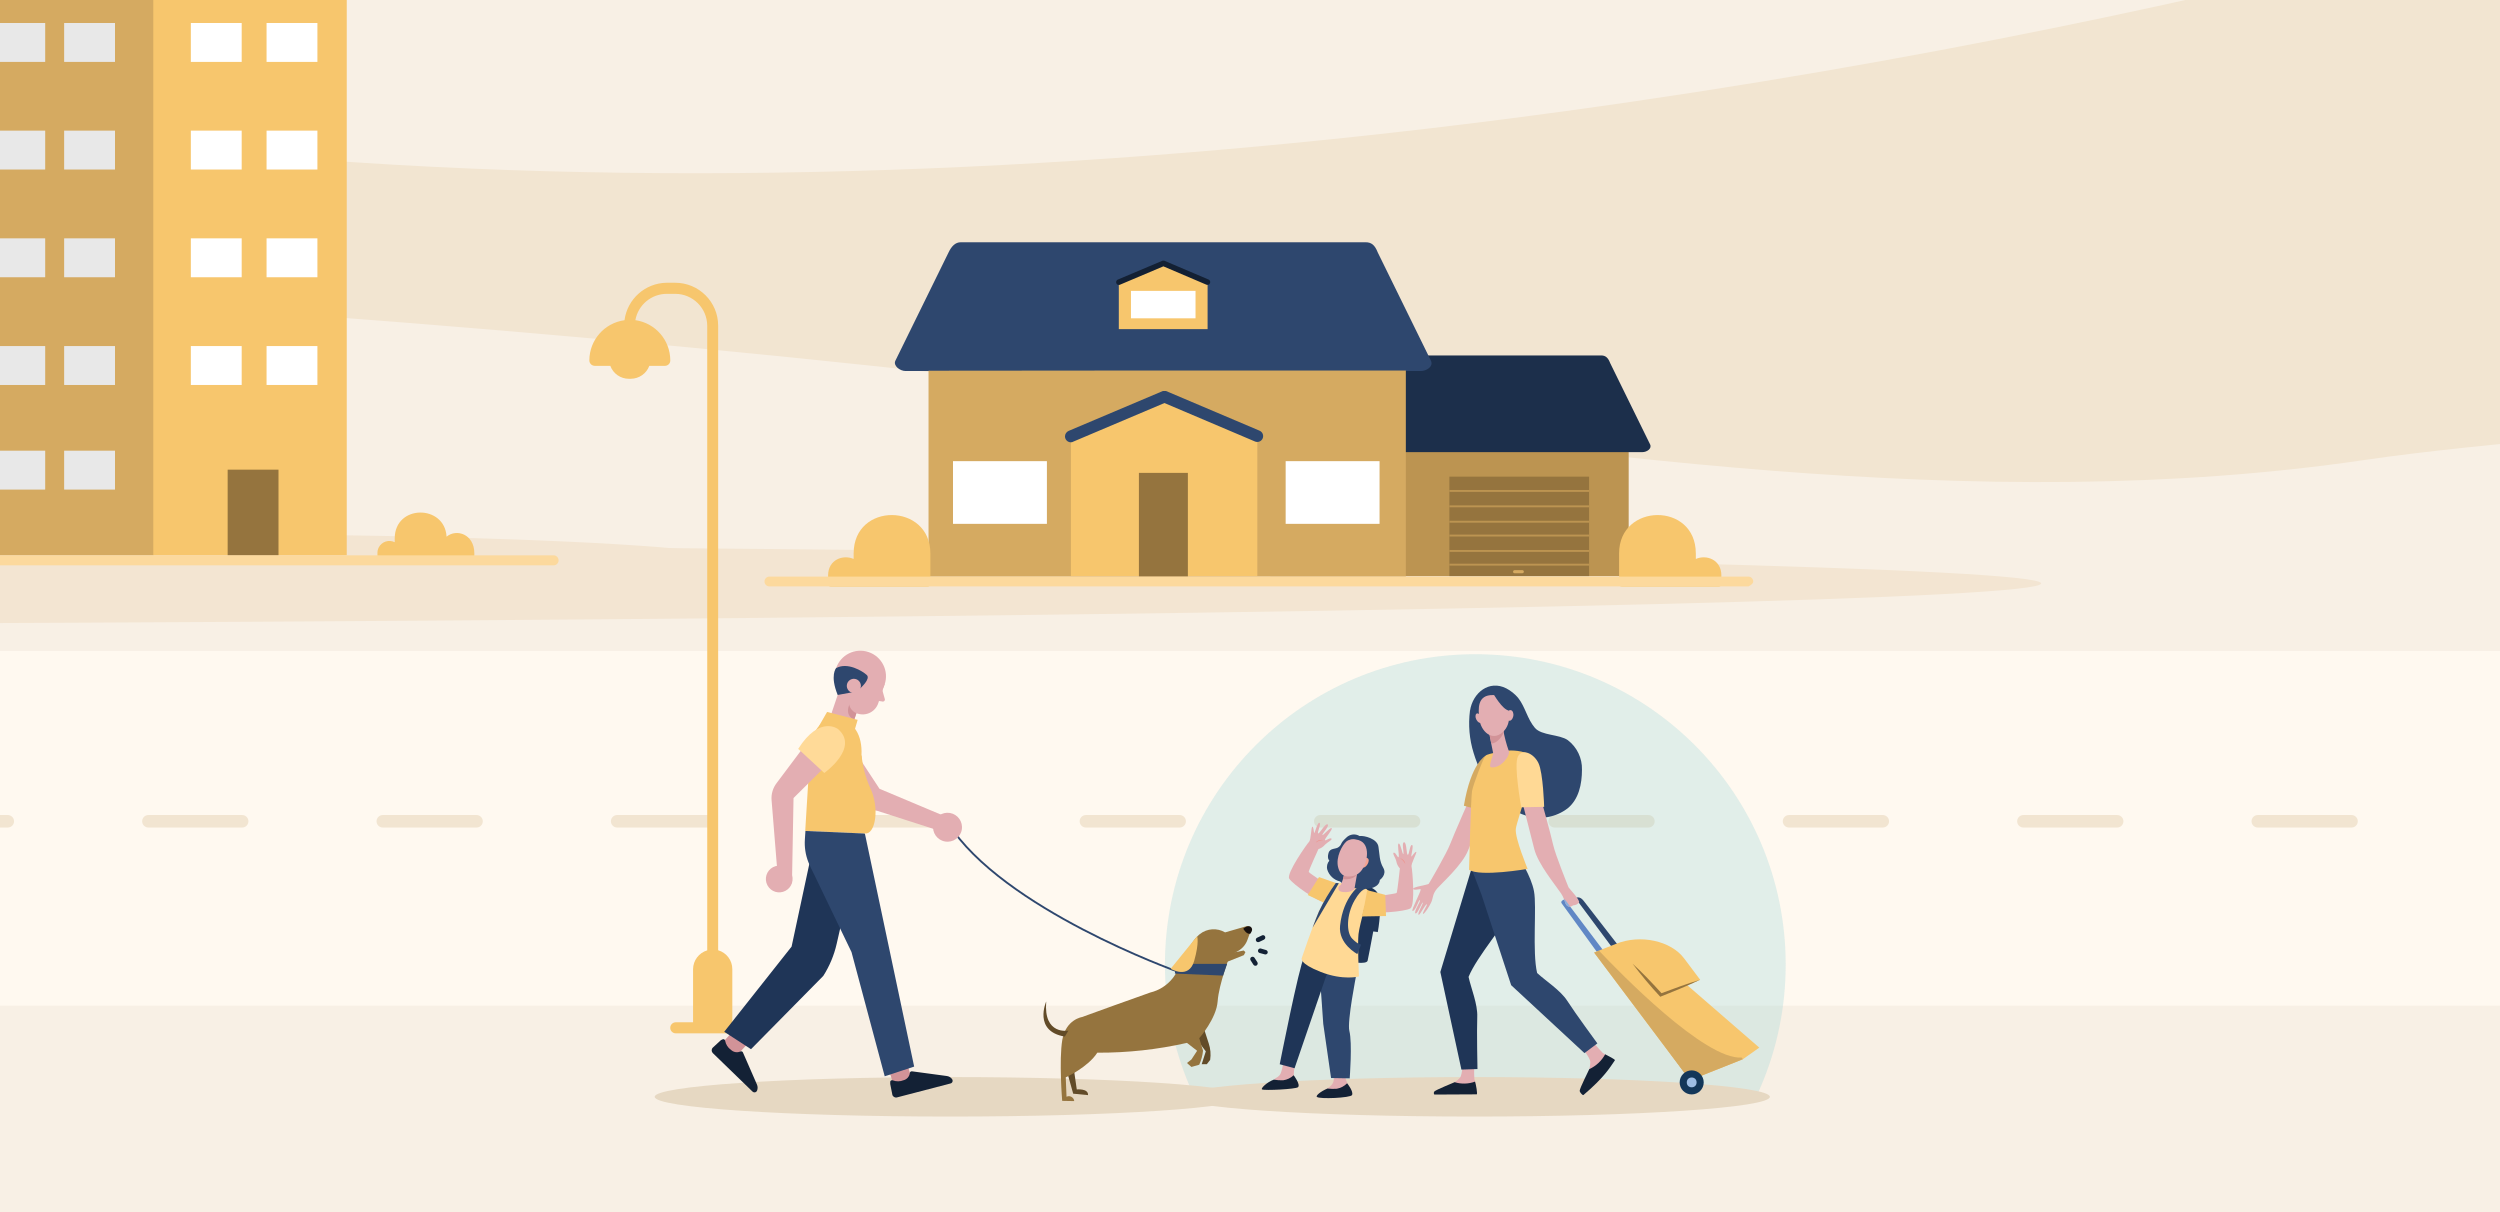 <?xml version="1.0" encoding="UTF-8"?>
<svg xmlns="http://www.w3.org/2000/svg" xmlns:xlink="http://www.w3.org/1999/xlink" id="Squatters_002" viewBox="0 0 800 388">
  <defs>
    <style>
      .cls-1 {
        fill: #fff;
      }

      .cls-2 {
        fill: #1f3557;
      }

      .cls-3 {
        fill: #fff9f0;
      }

      .cls-4 {
        fill: #f2e5d1;
      }

      .cls-5 {
        fill: #f4a392;
      }

      .cls-6 {
        fill: #e3aeb2;
      }

      .cls-7 {
        fill: #16100e;
      }

      .cls-8 {
        opacity: .61;
      }

      .cls-8, .cls-9, .cls-10, .cls-11, .cls-12, .cls-13 {
        fill: none;
      }

      .cls-14 {
        fill: #89afdd;
      }

      .cls-15 {
        fill: #1c2f4b;
      }

      .cls-16 {
        fill: #132033;
      }

      .cls-17 {
        fill: #f3e5d2;
      }

      .cls-18 {
        fill: #fcd99d;
      }

      .cls-19 {
        fill: #ffda98;
      }

      .cls-20 {
        fill: #6087c5;
      }

      .cls-21 {
        fill: #f18b80;
      }

      .cls-22 {
        fill: #f7c66d;
      }

      .cls-23 {
        fill: #132135;
      }

      .cls-24 {
        fill: #9ebee4;
      }

      .cls-25 {
        fill: #e8e8e8;
      }

      .cls-26 {
        fill: #bc9451;
      }

      .cls-10 {
        stroke: #bc9451;
        stroke-miterlimit: 2.44;
      }

      .cls-10, .cls-13 {
        stroke-width: .61px;
      }

      .cls-11 {
        clip-path: url(#clippath);
      }

      .cls-27 {
        fill: #ffd995;
      }

      .cls-28 {
        fill: #e6d8c2;
      }

      .cls-12 {
        stroke: #f2e5d1;
        stroke-dasharray: 0 0 30 45;
        stroke-linecap: round;
        stroke-width: 4px;
      }

      .cls-29 {
        fill: #95743e;
      }

      .cls-30 {
        fill: #9fd4d8;
        isolation: isolate;
        opacity: .5;
      }

      .cls-31 {
        fill: #d29398;
      }

      .cls-32 {
        fill: #2e476e;
      }

      .cls-33 {
        fill: #133759;
      }

      .cls-34 {
        fill: #d5aa61;
      }

      .cls-35 {
        fill: #f8f0e5;
      }

      .cls-13 {
        stroke: #2e476e;
        stroke-miterlimit: 6.1;
      }

      .cls-36 {
        fill: #624b28;
      }
    </style>
    <clipPath id="clippath">
      <rect class="cls-9" x="361.73" y="195.74" width="226.08" height="153.7"></rect>
    </clipPath>
  </defs>
  <rect id="Rectangle_1" data-name="Rectangle 1" class="cls-35" x="-1316.85" y="-489.53" width="2157.58" height="1213.64"></rect>
  <rect id="Rectangle_1185" data-name="Rectangle 1185" class="cls-3" x="-1316.85" y="-489.53" width="2157.58" height="547.26"></rect>
  <path id="Path_4132" data-name="Path 4132" class="cls-35" d="m840.73-310.73V82.75L156.14,184.56-536.54,15.99v-147.79S-232.24-304.1,112.07-348.83c344.32-44.73,728.65,38.1,728.65,38.1Z"></path>
  <path id="Path_4131" data-name="Path 4131" class="cls-4" d="m-1368.99,261.23l-25.15-483.21S-786.32-292.99-308.93-53.5c477.39,239.49,1175.92,9.41,1175.92,9.41l14.02,269.37-2245.79,116.9-4.21-80.96Z"></path>
  <g id="Group_274" data-name="Group 274">
    <path id="Path_4130" data-name="Path 4130" class="cls-35" d="m454.63,453.07c-144.26-17.34-287.01-70.18-429.59-52.06-106.53,13.54-197.45,53.8-290.81,92.95-185.03,77.58-294.83,142.57-509.72,148.88-184.61,5.42-322.34-108.02-429.12-116.36-67.52-5.27-164.52,26.5-164.52,26.5l-2.16-465.75s49.62-5.91,74-7.49c226.98-14.69,456.14-10.24,684.72-5.78,329.81,6.43,660.96,12.96,987.65,54.26,126.91,16.04,256.91,37.33,381.77,18.95,37.64-5.54,104.45-10.34,104.45-10.34l.39,258.16s-216.34,89.35-407.06,58.08Z"></path>
  </g>
  <rect id="Rectangle_1191" data-name="Rectangle 1191" class="cls-3" x="-1291.01" y="208.31" width="2157.58" height="113.5"></rect>
  <path id="Path_5020" data-name="Path 5020" class="cls-12" d="m-1227.51,262.81H762.63"></path>
  <g id="Layer_2" data-name="Layer 2">
    <g id="Layer_1-2" data-name="Layer 1-2">
      <g id="Group_567" data-name="Group 567">
        <g id="Mask_Group_1" data-name="Mask Group 1">
          <ellipse id="Ellipse_18" data-name="Ellipse 18" class="cls-17" cx="-271.72" cy="186.69" rx="924.89" ry="13.28"></ellipse>
          <g id="Group_1043" data-name="Group 1043">
            <g id="Group_306" data-name="Group 306">
              <g id="Group_547" data-name="Group 547">
                <g id="Group_535" data-name="Group 535">
                  <path id="Path_4368" data-name="Path 4368" class="cls-26" d="m406.41,184.37h114.77v-49.57h-57.38l-57.38.07v49.5h0Z"></path>
                  <path id="Path_4893" data-name="Path 4893" class="cls-15" d="m415.16,113.74h97.18c1.36,0,2.21.61,2.92,2.46l12.78,26.02c.64,1.39-1.11,2.46-2.46,2.46h-123.65c-1.36,0-3.03-1.28-2.46-2.46l12.78-26.02c.68-1.5,1.57-2.46,2.93-2.46Z"></path>
                  <g id="Group_344" data-name="Group 344">
                    <rect id="Rectangle_1183" data-name="Rectangle 1183" class="cls-29" x="463.8" y="152.53" width="44.71" height="31.83"></rect>
                    <path id="Path_4370" data-name="Path 4370" class="cls-10" d="m463.8,157.1h44.75"></path>
                    <path id="Path_4371" data-name="Path 4371" class="cls-10" d="m463.8,162.03h44.75"></path>
                    <path id="Path_4372" data-name="Path 4372" class="cls-10" d="m463.8,166.95h44.75"></path>
                    <path id="Path_4373" data-name="Path 4373" class="cls-10" d="m463.8,171.38h44.75"></path>
                    <path id="Path_4374" data-name="Path 4374" class="cls-10" d="m463.8,176.3h44.75"></path>
                    <path id="Path_4375" data-name="Path 4375" class="cls-10" d="m463.8,180.69h44.75"></path>
                    <path id="Rectangle_1184" data-name="Rectangle 1184" class="cls-34" d="m484.67,182.44h2.46c.27,0,.49.21.5.48v.02h0c0,.27-.21.49-.48.5,0,0-.02,0-.02,0h-2.46c-.27,0-.49-.21-.5-.48v-.02h0c.02-.27.23-.48.5-.5Z"></path>
                  </g>
                </g>
                <g id="Group_346" data-name="Group 346">
                  <path id="Path_4930" data-name="Path 4930" class="cls-32" d="m307.45,77.52h129.51c1.82,0,2.96.79,3.93,3.28l17.02,34.65c.86,1.86-1.46,3.28-3.28,3.28h-164.84c-1.82,0-4.03-1.71-3.28-3.28l17.02-34.65c.93-1.96,2.14-3.28,3.93-3.28Z"></path>
                  <path id="Path_4214" data-name="Path 4214" class="cls-34" d="m297.17,184.51h152.7v-65.95h-76.37l-76.37.07v65.88h.04Z"></path>
                  <path id="Path_4216" data-name="Path 4216" class="cls-22" d="m342.68,184.37h59.67v-43.97l-29.58-12.56h-.25l-29.83,12.63v43.89Z"></path>
                  <path id="Path_4217" data-name="Path 4217" class="cls-32" d="m342.68,141.54c-1.04,0-1.88-.85-1.89-1.89.01-.75.46-1.43,1.14-1.75l30.19-12.78h1l29.94,12.7c.95.4,1.4,1.5,1,2.46,0,0,0,0,0,0h0c-.4.95-1.5,1.4-2.46,1,0,0,0,0,0,0l-28.98-12.31-29.23,12.38c-.21.14-.46.2-.71.18Z"></path>
                  <rect id="Rectangle_1169" data-name="Rectangle 1169" class="cls-29" x="364.45" y="151.32" width="15.67" height="33.19"></rect>
                  <path id="Path_4218" data-name="Path 4218" class="cls-22" d="m358.02,105.32h28.41v-14.67l-14.1-6h-.11l-14.2,6.03v14.63h0Z"></path>
                  <path id="Path_4219" data-name="Path 4219" class="cls-16" d="m358.02,91.19c-.48,0-.86-.39-.86-.86,0-.02,0-.04,0-.06.01-.33.2-.63.5-.79l14.38-6.07h.5l14.27,6.07c.44.24.59.79.35,1.22-.21.38-.66.56-1.07.42h0l-13.81-5.89-13.92,5.89c-.11.06-.23.09-.36.07Z"></path>
                  <rect id="Rectangle_1170" data-name="Rectangle 1170" class="cls-1" x="361.91" y="93.08" width="20.66" height="8.78"></rect>
                  <rect id="Rectangle_1171" data-name="Rectangle 1171" class="cls-1" x="304.96" y="147.57" width="30.05" height="20.06"></rect>
                  <rect id="Rectangle_1172" data-name="Rectangle 1172" class="cls-1" x="411.41" y="147.57" width="30.05" height="20.06"></rect>
                  <path id="np_bush_459367_000000" data-name="np bush 459367 000000" class="cls-22" d="m542.67,177.05v1.82c3.35-1.5,8.17.18,8.17,5.28v2.71q0,.82-.82.82h-31.05q-.86,0-.86-.82v-9.78c0-16.2,24.52-16.49,24.55-.04h0Z"></path>
                  <path id="np_bush_459367_000000-2" data-name="np bush 459367 000000-2" class="cls-22" d="m273.16,177.05v1.82c-3.35-1.5-8.17.18-8.17,5.28v2.71q0,.82.82.82h31.05q.86,0,.86-.82v-9.78c0-16.2-24.52-16.49-24.55-.04h0Z"></path>
                  <path id="Path_4220" data-name="Path 4220" class="cls-18" d="m559.51,187.65H246.32c-.87.06-1.62-.6-1.68-1.46-.06-.87.6-1.62,1.46-1.68h313.37c.87,0,1.57.71,1.57,1.57h0c.03.85-1.54,1.57-1.54,1.57Z"></path>
                </g>
              </g>
              <g id="Group_551" data-name="Group 551">
                <ellipse id="Ellipse_12" data-name="Ellipse 12" class="cls-17" cx="51.87" cy="179.26" rx="182.97" ry="8.42"></ellipse>
                <g id="Group_294" data-name="Group 294">
                  <path id="Path_4210" data-name="Path 4210" class="cls-22" d="m142.9,171.73c-.57-10.38-16.59-10.38-16.59.57v1.21c-1.89-.95-4.18-.18-5.13,1.7-.29.58-.43,1.22-.4,1.87v1.82q0,.57.57.57h29.87q.57,0,.57-.57v-1.82c0-6.14-5.67-7.99-8.89-5.35h0Z"></path>
                  <path id="Path_4204" data-name="Path 4204" class="cls-22" d="m48.94,177.73h62.02V-13.37h-31.02l-31.02.21v190.89Z"></path>
                  <path id="Path_4205" data-name="Path 4205" class="cls-34" d="m49.05-13.37v191.1H-12.98V-13.2l62.02-.18Z"></path>
                  <rect id="Rectangle_1149" data-name="Rectangle 1149" class="cls-29" x="72.85" y="150.29" width="16.27" height="27.44"></rect>
                  <rect id="Rectangle_1150" data-name="Rectangle 1150" class="cls-1" x="61.07" y="76.27" width="16.27" height="12.45"></rect>
                  <rect id="Rectangle_1151" data-name="Rectangle 1151" class="cls-1" x="85.3" y="76.27" width="16.27" height="12.45"></rect>
                  <rect id="Rectangle_1152" data-name="Rectangle 1152" class="cls-1" x="61.07" y="110.74" width="16.27" height="12.45"></rect>
                  <rect id="Rectangle_1153" data-name="Rectangle 1153" class="cls-1" x="85.3" y="110.74" width="16.27" height="12.45"></rect>
                  <rect id="Rectangle_1154" data-name="Rectangle 1154" class="cls-25" x="-1.81" y="144.22" width="16.27" height="12.45"></rect>
                  <rect id="Rectangle_1155" data-name="Rectangle 1155" class="cls-25" x="20.53" y="144.22" width="16.27" height="12.45"></rect>
                  <rect id="Rectangle_1156" data-name="Rectangle 1156" class="cls-25" x="-1.81" y="110.74" width="16.27" height="12.45"></rect>
                  <rect id="Rectangle_1157" data-name="Rectangle 1157" class="cls-25" x="20.53" y="110.74" width="16.27" height="12.45"></rect>
                  <rect id="Rectangle_1158" data-name="Rectangle 1158" class="cls-25" x="-1.81" y="76.27" width="16.27" height="12.45"></rect>
                  <rect id="Rectangle_1159" data-name="Rectangle 1159" class="cls-25" x="20.53" y="76.27" width="16.27" height="12.45"></rect>
                  <rect id="Rectangle_1160" data-name="Rectangle 1160" class="cls-1" x="61.07" y="41.8" width="16.27" height="12.45"></rect>
                  <rect id="Rectangle_1161" data-name="Rectangle 1161" class="cls-1" x="85.3" y="41.8" width="16.27" height="12.45"></rect>
                  <rect id="Rectangle_1162" data-name="Rectangle 1162" class="cls-25" x="-1.81" y="41.8" width="16.27" height="12.45"></rect>
                  <rect id="Rectangle_1163" data-name="Rectangle 1163" class="cls-25" x="20.53" y="41.8" width="16.27" height="12.45"></rect>
                  <rect id="Rectangle_1164" data-name="Rectangle 1164" class="cls-1" x="61.07" y="7.36" width="16.27" height="12.45"></rect>
                  <rect id="Rectangle_1165" data-name="Rectangle 1165" class="cls-1" x="85.3" y="7.36" width="16.27" height="12.45"></rect>
                  <rect id="Rectangle_1166" data-name="Rectangle 1166" class="cls-25" x="-1.81" y="7.36" width="16.27" height="12.45"></rect>
                  <rect id="Rectangle_1167" data-name="Rectangle 1167" class="cls-25" x="20.53" y="7.36" width="16.27" height="12.45"></rect>
                  <path id="Path_4206" data-name="Path 4206" class="cls-18" d="m177.2,180.9H-81.24c-.88-.04-1.57-.78-1.53-1.66,0,0,0,0,0-.01.04-.83.71-1.49,1.53-1.53H177.2c.89.03,1.58.78,1.55,1.67-.03.84-.71,1.52-1.55,1.55h0Z"></path>
                </g>
              </g>
            </g>
          </g>
          <path id="Path_4520" data-name="Path 4520" class="cls-22" d="m199.83,102.47c-6.43.88-11.22,6.36-11.24,12.85,0,.97.78,1.75,1.75,1.75h4.96c.91,2.49,3.28,4.14,5.92,4.14h.64c2.64-.02,5-1.66,5.92-4.14h4.96c.94.02,1.73-.72,1.75-1.66,0-.03,0-.06,0-.08,0-6.47-4.76-11.96-11.17-12.88.87-4.86,5.09-8.41,10.03-8.42h2.75c5.61.02,10.17,4.56,10.21,10.17v199.91c-2.67.8-4.51,3.24-4.53,6.03v16.99h-5.53c-.98,0-1.77.79-1.77,1.77s.79,1.77,1.77,1.77h23.62c.98,0,1.77-.79,1.77-1.77s-.79-1.77-1.77-1.77h-5.53v-17.02c0-2.79-1.85-5.25-4.53-6.03V104.18c-.02-7.57-6.17-13.7-13.74-13.7h-2.78c-6.84.11-12.56,5.21-13.45,11.99h0Z"></path>
          <g id="Group_552" data-name="Group 552">
            <g id="Group_555" data-name="Group 555">
              <g id="Group_554" data-name="Group 554">
                <g class="cls-11">
                  <g id="Group_553" data-name="Group 553">
                    <g id="Group_552-2" data-name="Group 552-2">
                      <g id="Mask_Group_6" data-name="Mask Group 6" class="cls-8">
                        <circle id="Ellipse_39" data-name="Ellipse 39" class="cls-30" cx="472.1" cy="308.67" r="99.32"></circle>
                      </g>
                    </g>
                  </g>
                </g>
              </g>
            </g>
            <ellipse id="Ellipse_23" data-name="Ellipse 23" class="cls-28" cx="471.83" cy="350.98" rx="94.53" ry="6.32"></ellipse>
            <g id="Group_383" data-name="Group 383">
              <g id="Group_378" data-name="Group 378">
                <path id="Path_4471" data-name="Path 4471" class="cls-6" d="m421.87,271.72c.84-.26,1.58-.75,2.14-1.43.75-.79,2.57-1.61,2-1.96s-1.96.96-2.03.46,2.64-3.46,2.14-3.78c-.53-.32-2.89,2.6-2.96,2.18-.07-.46,2.39-2.92,1.68-3.39-.75-.46-2.64,3.14-3.03,2.89s1.03-3,.43-3.39-1.54,3.46-1.71,3.28c-.11-.11-.18-2.11-.57-2.04-.43.04-.39,4.14-1.07,4.85-.71.71-7.28,10.1-6.35,11.74,1.03,1.78,9.17,7.46,11.21,7.42s3.6-1.64,3.46-2.89-8.35-6.24-8.42-6.64,3.11-7.32,3.11-7.32Z"></path>
                <path id="Path_4472" data-name="Path 4472" class="cls-21" d="m423.44,268.86c-.28-.08-.57-.1-.86-.07-.63.06-1.2.38-1.57.89.68-.57,1.55-.86,2.43-.82Z"></path>
              </g>
              <g id="Group_381" data-name="Group 381">
                <path id="Path_4473" data-name="Path 4473" class="cls-6" d="m471.94,338.63c-.23,2.22-.28,4.45-.14,6.67.07.28.15.55.25.82.32.93-.53,3.75-.53,3.75l-11.49.04c-.64,0-.21-.39.28-.75,1.29-.89,2.68-1.63,4.14-2.21.36-.18.7-.39,1.03-.61.62-.41,1.18-.89,1.68-1.43.82-.89.96-5.35.96-5.35l3.82-.93Z"></path>
                <path id="Path_4474" data-name="Path 4474" class="cls-23" d="m465.48,346.3c2.14.65,4.43.59,6.53-.18.32.93.86,4.07.54,4.07-2.89,0-5.32.04-13.48.07-.29,0-.32-.71-.11-.96.5-.57,6.28-2.86,6.53-3Z"></path>
                <path id="Path_4475" data-name="Path 4475" class="cls-2" d="m486.32,278.85s-.18,7.17-2.21,11.78c-2,4.49-11.6,15.56-14.17,21.98.79,3.64,2.96,8.74,2.78,12.81-.18,4.57.07,16.67.07,16.67l-5.14.18-6.74-31.23,10.17-33.69,4.64-8.17,10.6,9.67Z"></path>
                <path id="Path_4476" data-name="Path 4476" class="cls-6" d="m508.33,331.49c1.38,1.94,2.91,3.76,4.57,5.46.75.57,2.78,1.39,3,2.36s-9.17,9.56-9.17,9.56c-.5.43-.43-.18-.29-.82.42-1.63,1.01-3.2,1.75-4.71.07-.18.32-.93.39-1.21.21-.74.32-1.51.32-2.28.04-1.32-3-4.96-3-4.96l2.43-3.39Z"></path>
                <path id="Path_4477" data-name="Path 4477" class="cls-23" d="m508.55,342.13c2.17-.99,3.96-2.65,5.1-4.75.89.5,3.32,1.61,3.11,1.93-1.68,2.43-3.39,5.42-10.06,11.1-.25.21-1.21-.96-1.21-1.28-.04-.86,3-6.71,3.07-6.99Z"></path>
                <path id="Path_4478" data-name="Path 4478" class="cls-32" d="m470.4,227.43c.89-5.78,6.14-9.96,11.63-7.14,1.43.75,2.7,1.77,3.75,3,2.36,3,2.92,6.74,5.39,9.63,2.14,2.5,7.85,2.03,10.53,3.93,2.94,2.24,4.63,5.76,4.53,9.46,0,4.61-1.03,9.49-4.61,12.38-3.73,2.83-8.58,3.72-13.06,2.39-4.43-1.37-8.29-4.17-10.96-7.96-2.68-3.68-4.71-7.78-6.03-12.14-1.37-4.38-1.77-9.01-1.18-13.56Z"></path>
                <g id="Group_379" data-name="Group 379">
                  <path id="Path_4479" data-name="Path 4479" class="cls-6" d="m470.69,254.66s-5.57,12.6-6.64,15.45-6.6,12.35-6.85,12.7-5.28,1-5,1.64,2.43-.18,2.43.18c0,.82-3.14,6.71-2.64,6.85.96.25,1.96-3.64,2.36-3.43.43.21-2,3.6-1.43,4.21.57.57,2-3.43,2.36-3.46.39,0-2.07,3.96-1.25,3.93.46-.04,2.21-3.71,2.6-3.32.14.18-1.75,3.1-1.21,3.03.53-.11,2-2.43,2.6-3.75s.32-2.57,1.89-4.39c1.57-1.78,7.92-7.46,9.81-12.02s6.07-14.56,6.07-14.56l-5.11-3.08Z"></path>
                  <path id="Path_4480" data-name="Path 4480" class="cls-34" d="m475.36,241.85s-4.64,2.21-6.92,15.99l7.85,2.18,3.25-8.85-4.17-9.31Z"></path>
                </g>
                <path id="Path_4481" data-name="Path 4481" class="cls-32" d="m485.96,274.25s4,6,4.92,10.96c.93,4.82-.61,19.38,1,26.16,2.75,2.53,7.46,5.5,9.64,8.89,2.46,3.85,9.64,13.63,9.64,13.63l-4.14,3.1-23.45-21.73-9.49-28.98-3.25-8.46,15.13-3.57Z"></path>
                <path id="Path_4482" data-name="Path 4482" class="cls-22" d="m482.71,240.17s5.28-.32,7.35,1.93c2.07,2.28-4.64,20.23-5,23.13s3.78,12.81,3.78,12.81c0,0-15.2,2.64-18.74.29,0,0,.57-23.16.96-25.23s3.53-10.45,4.32-11.28c.75-.82,7.32-1.64,7.32-1.64Z"></path>
                <path id="Path_4483" data-name="Path 4483" class="cls-6" d="m480.96,233.14c.03.14.05.28.07.43.41,2.26.99,4.48,1.75,6.64.75,1.39-2.53,5.85-5.67,5.32-.93-.18.79-4.1.71-4.49-.14-.79-.36-1.89-.61-3l-.36-1.86c-.32-1.71-.61-3.1-.61-3.1l4.71.07Z"></path>
                <path id="Path_4484" data-name="Path 4484" class="cls-31" d="m481.03,233.57c-.04-.25-.07-.43-.07-.43l-4.71-.11s.29,1.39.61,3.1c.11.61.25,1.21.36,1.86.85-.14,1.64-.54,2.25-1.14.77-.69,1.36-1.56,1.71-2.53l-.14-.74Z"></path>
                <path id="Path_4485" data-name="Path 4485" class="cls-6" d="m477.79,222.43c1.38-.1,2.72.47,3.6,1.53,1.39,1.78,2.89,7.35-.57,10.38s-6.89-.39-7.39-4.03-.68-7.99,4.35-7.89Z"></path>
                <path id="Path_4486" data-name="Path 4486" class="cls-6" d="m472.43,230.28c.43.79,1.11,1.25,1.54,1s.46-1.11.07-1.93c-.43-.79-1.11-1.25-1.53-1s-.5,1.14-.07,1.93Z"></path>
                <path id="Path_4487" data-name="Path 4487" class="cls-32" d="m477.79,221.86s2.96,5.28,5.1,5.53,2.39,3.07,2.39,3.07c0,0-.75-6.5-2.85-7.74-1.42-.76-3.04-1.06-4.64-.86Z"></path>
                <path id="Path_4488" data-name="Path 4488" class="cls-6" d="m482.07,228.71c-.18.93.18,1.82.79,1.93s1.21-.53,1.39-1.46-.18-1.82-.79-1.93c-.57-.14-1.21.53-1.39,1.46Z"></path>
                <g id="Group_380" data-name="Group 380">
                  <path id="Path_4489" data-name="Path 4489" class="cls-32" d="m547.95,341.41l-2.82,1.11-41.04-55.18h0c1.54-.61,2.32.43,3.18,1.57l40.68,52.5Z"></path>
                  <path id="Path_4490" data-name="Path 4490" class="cls-20" d="m543.59,344.59l-2.82,1.11-41.04-56.64c-.57-.79.96-1.28.96-1.28l42.89,56.81Z"></path>
                  <path id="Path_4491" data-name="Path 4491" class="cls-22" d="m539.88,315.22l4.18-1.68-5.14-6.85c-4.25-5.67-14.03-7.78-21.77-4.67l-7.03,2.78,30.69,40.86,16.91-6.71,5.25-3.71-23.09-20.02Z"></path>
                  <path id="Path_4492" data-name="Path 4492" class="cls-34" d="m510.12,304.83l30.69,40.86,16.91-6.74-.39-.53h0c-11.78.79-38.97-27.12-45.68-34.22l-1.53.64Z"></path>
                  <path id="Path_4493" data-name="Path 4493" class="cls-29" d="m531.67,317.82c-2.53-2.82-6.42-6.92-9.24-9.42,2.77,3.67,5.72,7.2,8.85,10.56,3.35-1.36,7.74-3.03,12.78-5.46-4.25,1.32-8.31,2.78-12.38,4.32Z"></path>
                  <circle id="Ellipse_21" data-name="Ellipse 21" class="cls-33" cx="541.34" cy="346.37" r="3.85"></circle>
                  <circle id="Ellipse_22" data-name="Ellipse 22" class="cls-24" cx="541.34" cy="346.37" r="1.57"></circle>
                </g>
                <path id="Path_4494" data-name="Path 4494" class="cls-6" d="m492.7,254.12s3.68,13.27,4.32,16.27,4.75,13.17,4.92,13.56,3.82,4.1,3.32,4.85c-.35.47-.88.78-1.46.86-.39-.04-.61.25-1.11.43s-1.46.04-1.86-1.32c-.37-1.35-1.01-2.61-1.89-3.71-1.32-2-6.74-8.57-7.96-13.31s-3.89-15.31-3.89-15.31l5.6-2.32Z"></path>
                <path id="Path_4495" data-name="Path 4495" class="cls-14" d="m502.45,290.09c-.53.07-1.28-.18-1.64-1.39-.11-.32-.18-.61-.29-.86.06-.02.12-.04.18-.07l1.75,2.32Z"></path>
                <path id="Path_4496" data-name="Path 4496" class="cls-27" d="m494.13,258.19s-.32-10.92-1.82-13.99c-1.46-3.07-5.17-4.82-6.57-2.14-1.43,2.78,1.07,16.27,1.07,16.27l7.32-.14Z"></path>
              </g>
              <g id="Group_382" data-name="Group 382">
                <path id="Path_4497" data-name="Path 4497" class="cls-22" d="m422.08,280.67l5.71,2-3.64,6.42-5.67-2.68,3.6-5.74Z"></path>
                <path id="Path_4498" data-name="Path 4498" class="cls-2" d="m440.99,289.67s-3,16.34-3.35,17.74-6,.29-6,.29l2.71-16.88,6.64-1.14Z"></path>
                <path id="Path_4499" data-name="Path 4499" class="cls-2" d="m433.82,283.56s4.1-.96,6.57,1.61.5,13.1.5,13.1l-9.78-1.39,2.71-13.31Z"></path>
                <path id="Path_4500" data-name="Path 4500" class="cls-6" d="m430.39,343.91c.13.98.39,1.95.79,2.86.43.57,1.86,2.71,1.32,3.6s-10.78,1.03-11.1.61,2-1.78,3.32-2.64,2.36-1.96,2.03-3.5-.36-1.39-.32-1.53c0-.11,3.96.61,3.96.61Z"></path>
                <path id="Path_4501" data-name="Path 4501" class="cls-23" d="m421.4,351.01c-.43-.39,1.18-1.75,3.39-2.68.99.13,2,.15,3,.07,1.25-.23,2.4-.84,3.28-1.75.04.03,2.18,2.71,1.57,3.78-.54.89-10.42,1.36-11.24.57Z"></path>
                <path id="Path_4502" data-name="Path 4502" class="cls-6" d="m414.34,341.09c-.25,1.15-.35,2.32-.32,3.5.21.67.64,2.68-.28,3.21-.82.46-5.78-1.75-5.96-2.25-.14-.53,1.43-.71,2-2,.47-1.17.75-2.41.82-3.68.25-1.57.14-1.64.21-1.75s3.53,2.96,3.53,2.96Z"></path>
                <path id="Path_4503" data-name="Path 4503" class="cls-23" d="m403.84,348.62c-.5-.29,1.54-2.32,3.78-3.14.99.18,1.99.25,3,.21,1.26-.18,2.43-.74,3.35-1.61.03.03,2.28,3,1.39,3.82-.71.64-10.78,1.14-11.53.71Z"></path>
                <path id="Path_4504" data-name="Path 4504" class="cls-32" d="m422.15,309.29l1.29,18.34,2.5,17.34,5.96.11s.89-11.31-.11-15.2c-.75-2.96,2.21-17.91,2.21-17.91l-11.84-2.68Z"></path>
                <path id="Path_4505" data-name="Path 4505" class="cls-2" d="m424.18,312.86l-9.92,28.98-4.75-1.28s6.21-31.48,7.78-34.22c1.53-2.75,9.28.04,9.28.04l-2.39,6.49Z"></path>
                <path id="Path_4506" data-name="Path 4506" class="cls-27" d="m427.4,282.64s6.6-.18,7.53.18c1.14.67,2.19,1.48,3.14,2.39,0,0-3,10.6-3.35,13.7s.14,13.56.14,13.56c0,0-5.03,1.36-12.17-1.43s-6.14-4.43-6.14-4.43c0,0,3.53-10.45,5.5-14.95,1.48-3.18,3.27-6.21,5.35-9.03Z"></path>
                <path id="Path_4507" data-name="Path 4507" class="cls-32" d="m437.21,284.49s-1.32-.57-3.71,3.57c-2.71,4.71-2.68,10.35-.82,12.28s2.85,1.93,2.85,1.93l-1.18,3.03s-6.14-3.21-5.53-9.06c1-9.56,6.57-13.13,6.57-13.13.34.15.68.31,1,.5.28.28.53.57.82.89Z"></path>
                <path id="Path_4510" data-name="Path 4510" class="cls-32" d="m428.43,282.64l-8.42,14.24h0c.71-1.96,1.46-3.82,2.03-5.17,1.51-3.22,3.33-6.29,5.42-9.17.32,0,.65.04.96.11Z"></path>
              </g>
              <path id="Path_4511" data-name="Path 4511" class="cls-32" d="m435.07,267.54c-1.36-.85-3.12-.64-4.25.5-2.14,1.96-1.25,1.96-2.32,2.92-1.03.96-2.89.21-3.39,2.07-.5,1.82.29,2.36.29,2.36-.69.79-.94,1.87-.67,2.89.59,1.89,2.14,3.33,4.07,3.78,1.42,1.29,3.23,2.07,5.14,2.21,2.85.03,1.93-.21,3.03.07s4.46-.43,4.57-2.75c0,0,2.39-1.68,1.11-3.89s-1.14-4.1-1.54-6.71c-.33-2.64-4.65-3.67-6.03-3.46Z"></path>
              <path id="Path_4512" data-name="Path 4512" class="cls-6" d="m430.18,279.67c-.26,1.2-.64,2.38-1.14,3.5-.59.24-.9.89-.71,1.5.25.89,2.32.93,3.32.71.64-.14,1.23-.42,1.75-.82l.93-5.25-4.14.36Z"></path>
              <path id="Path_4513" data-name="Path 4513" class="cls-31" d="m431.11,281.35c1.15-.03,2.25-.51,3.07-1.32l.14-.75-4.14.36s-.18.79-.43,1.64c.45.1.9.12,1.36.07Z"></path>
              <path id="Path_4514" data-name="Path 4514" class="cls-5" d="m435.96,275.82s.61-1.89,1.68-1.18c1.07.67-.57,3.32-1.54,2.96-.96-.39-.14-1.78-.14-1.78Z"></path>
              <path id="Path_4515" data-name="Path 4515" class="cls-6" d="m433.96,268.65c-1.09-.29-2.25-.06-3.14.64-1.32,1.18-3.42,4.96-2.64,8.17s2.92,3.07,3.82,3c1.77-.08,3.36-1.1,4.17-2.68,1.53-2.43,2.53-8.46-2.21-9.13Z"></path>
              <g id="Group_531" data-name="Group 531">
                <path id="Path_4471-2" data-name="Path 4471-2" class="cls-6" d="m447.95,277.89c-.6-.64-1-1.45-1.14-2.32-.25-1.07-1.43-2.68-.75-2.71s1.21,1.82,1.5,1.39-.57-4.32.04-4.32c.61-.04,1.21,3.71,1.46,3.35.29-.36-.64-3.71.25-3.75.86-.04.71,4.03,1.18,4s.61-3.1,1.32-3.14-.43,3.78-.14,3.71c.14-.04,1.21-1.71,1.53-1.5s-1.75,3.78-1.5,4.75,1.25,12.38-.39,13.35c-1.78,1.03-11.67,1.86-13.42.82-1.71-1.07-.75-2.6,0-3.64s8.82-1.82,9.03-2.14c.25-.32,1.04-7.85,1.04-7.85Z"></path>
                <path id="Path_4472-2" data-name="Path 4472-2" class="cls-21" d="m448.02,274.64c.27.06.53.18.75.36.52.37.86.94.93,1.57-.32-.82-.92-1.5-1.68-1.93Z"></path>
              </g>
              <path id="Path_4903" data-name="Path 4903" class="cls-22" d="m443.28,286.35l-5.78-1.5s-.39,2.39-.82,4.49-.93,3.93-.93,3.93l7.78-.14-.25-6.78Z"></path>
            </g>
          </g>
          <g id="Group_553-2" data-name="Group 553-2">
            <ellipse id="Ellipse_20" data-name="Ellipse 20" class="cls-28" cx="304.03" cy="350.98" rx="94.53" ry="6.32"></ellipse>
            <g id="Group_377" data-name="Group 377">
              <g id="Group_370" data-name="Group 370">
                <path id="Path_4439" data-name="Path 4439" class="cls-6" d="m269.16,233l-.61-.21c-1.98-.67-3.04-2.8-2.39-4.78h0l4.46-13.17,7.14,2.43-4.67,13.81c-.56,1.61-2.31,2.47-3.93,1.93Z"></path>
                <path id="Path_4440" data-name="Path 4440" class="cls-31" d="m271.94,225.18s-2,3.43,1.39,5.17l.82-2.39-2.21-2.78Z"></path>
                <path id="Path_4441" data-name="Path 4441" class="cls-6" d="m283.08,219.04c-1.45,4.29-6.1,6.59-10.38,5.14-4.29-1.45-6.59-6.1-5.14-10.38,1.45-4.29,6.1-6.59,10.38-5.14h0c4.28,1.44,6.59,6.08,5.15,10.36,0,0,0,.02,0,.03Z"></path>
                <path id="Path_4442" data-name="Path 4442" class="cls-6" d="m274.3,228.32h0c-2.04-.68-3.14-2.89-2.46-4.93h0l2.5-7.42,8.74,2.96-2.03,6.07c-.91,2.76-3.88,4.26-6.64,3.35-.03-.01-.07-.02-.1-.03h0Z"></path>
                <path id="Path_4443" data-name="Path 4443" class="cls-6" d="m282.3,220.68l.86,3.07c.06.35-.17.69-.53.75,0,0,0,0-.01,0-.12.02-.24.01-.36-.04l-2.11-.29,2.14-3.5Z"></path>
                <path id="Path_4444" data-name="Path 4444" class="cls-32" d="m275.37,220.18s3.32-2.96,2-4.18-6.14-4.21-9.81-2.21c0,0-2.07,2.32.5,8.6l4.46-.82,2.86-1.39Z"></path>
                <path id="Path_4445" data-name="Path 4445" class="cls-6" d="m275.37,220.18c-.39,1.18-1.67,1.82-2.85,1.43s-1.82-1.67-1.43-2.85c.39-1.18,1.67-1.82,2.85-1.43,0,0,0,0,0,0h0c1.18.4,1.82,1.67,1.43,2.85Z"></path>
              </g>
              <path id="Path_4446" data-name="Path 4446" class="cls-13" d="m303.42,263.47c17.42,27.44,73.09,47.32,73.09,47.32"></path>
              <g id="Group_372" data-name="Group 372">
                <g id="Group_371" data-name="Group 371">
                  <path id="Path_4447" data-name="Path 4447" class="cls-6" d="m272.16,238.28l9.28,14.13,24.37,10.24-2.43,4.1-22.63-7.28c-1.97-.24-3.78-1.19-5.1-2.68l-11.42-12.85,7.92-5.67Z"></path>
                  <path id="Path_4448" data-name="Path 4448" class="cls-6" d="m262.67,234.03s-5.71,4.82,3.64,13.77l9.21-6.67s-5.6-12.63-12.85-7.1Z"></path>
                </g>
                <path id="Path_4449" data-name="Path 4449" class="cls-6" d="m303.99,260.15c2.52.43,4.22,2.83,3.78,5.35-.43,2.52-2.83,4.22-5.35,3.78-2.52-.43-4.22-2.83-3.78-5.35,0,0,0,0,0,0,.44-2.52,2.83-4.21,5.35-3.78Z"></path>
              </g>
              <g id="Group_373" data-name="Group 373">
                <path id="Path_4450" data-name="Path 4450" class="cls-31" d="m235.51,328.95l-4.78,5.21,5.03,3.64,4.67-5.14-4.93-3.71Z"></path>
                <path id="Path_4451" data-name="Path 4451" class="cls-31" d="m283.97,340.63l2,6.78,5.71-2.39-2-6.64-5.71,2.25Z"></path>
                <path id="Path_4452" data-name="Path 4452" class="cls-2" d="m271.87,283.92l-4.14,18.13c-.83,3.64-2.28,7.1-4.28,10.24l-23.13,23.45-8.57-5.57,21.56-27.26,6.89-32.15,11.67,13.17Z"></path>
                <path id="Path_4453" data-name="Path 4453" class="cls-23" d="m231.19,332.6c.29-.15.64-.04.79.25h0s.04.11.07.18c.2,1.18.87,2.24,1.86,2.92.8.77,1.98.98,3,.53.3-.14.65-.03.82.25h0v.03l4.49,10.28c.28.62.29,1.33.04,1.96h0c-.17.45-.67.68-1.12.51,0,0-.02,0-.02,0-.12-.05-.23-.12-.32-.21l-12.7-12.31c-.47-.47-.49-1.23-.04-1.71l.04-.04,2.5-2.31s.11-.07.14-.11l.46-.21Z"></path>
                <path id="Path_4454" data-name="Path 4454" class="cls-22" d="m276.76,266.72l-19.09-.82,1.64-26.66c.18-4.14,3.28-9.46,7.42-9.28l.46.04c6.17.25,8.78,5.39,8.49,11.56l1.07,25.16Z"></path>
                <path id="Path_4455" data-name="Path 4455" class="cls-32" d="m276.76,266.72l15.77,74.59-9.42,3.1-10.63-39.75-12.17-25.27c-.61-1.14-1.14-2.32-1.64-3.53-.9-2.3-1.28-4.78-1.11-7.24l.18-2.71,19.02.82Z"></path>
                <path id="Path_4456" data-name="Path 4456" class="cls-23" d="m284.86,346.2c.03-.32.32-.56.64-.53.07,0,.11.04.18.04,1.12.43,2.36.42,3.46-.04,1.08-.27,1.87-1.18,2-2.28.02-.33.3-.59.64-.57,0,0,0,0,0,0h.04l11.14,1.5c.69.08,1.31.44,1.71,1h0c.29.4.21.95-.18,1.25h0c-.1.06-.21.11-.32.14l-17.13,4.46c-.65.17-1.31-.21-1.5-.86v-.07l-.67-3.35v-.67h0Z"></path>
                <path id="Path_4457" data-name="Path 4457" class="cls-22" d="m262.1,232.28l2.57-4.46,9.78,2.53-1.11,3.78-5.78,2.28-5.46-4.14Z"></path>
              </g>
              <g id="Group_374" data-name="Group 374">
                <path id="Path_4459" data-name="Path 4459" class="cls-36" d="m385.18,328.92l1.61,4.96c.57,1.7.73,3.51.46,5.28l-1.07,1.39h-1.64l1.32-4.11-4.39-5.78,3.71-1.75Z"></path>
                <path id="Path_4460" data-name="Path 4460" class="cls-36" d="m343.39,340.48l1.18,8.14s3.75-.39,3.6,1.82l-4.75-.46-1.93-6.89,1.89-2.6Z"></path>
                <path id="Path_4461" data-name="Path 4461" class="cls-29" d="m392.04,298.37c-2.55-1.52-5.77-1.3-8.1.54-3.93,3.18-6.07,10.96-8.74,14.2-1.81,2.24-4.3,3.82-7.1,4.49-1.78.57-21.84,7.85-21.84,7.85,0,0-5.17.75-6.32,7.28-1.11,6.57-.04,19.55-.04,19.55l3.85.07c-.08-.94-.92-1.64-1.86-1.56-.21.02-.41.07-.6.17l-.25-6.21s7.07-3.18,10.1-7.89c9.65.05,19.28-1.01,28.69-3.14l3.25,2.53-1.82,2.78-1.43,1.14,1.43,1.25,2.5-.71c.64-1.43,1.05-2.94,1.21-4.49l-1.21-4s5.5-6.28,5.89-11.81,3.93-14.63,3.93-14.63l2.53-1.43c1.49-.82,2.61-2.17,3.14-3.78l1.14-3.1c.14-.5-.93-1.25-1.43-1.11l-6.92,2Z"></path>
                <path id="Path_4462" data-name="Path 4462" class="cls-36" d="m341.89,329.78s-8.03,1.61-7.1-9.31c0,0-4.28,9.53,5.96,11.24l1.15-1.92Z"></path>
                <path id="Path_4898" data-name="Path 4898" class="cls-29" d="m392.21,307.97l5.82-2.32.5-.96-.53-.53-5.67,1.11-2.04,2.43,1.93.28Z"></path>
              </g>
              <path id="Path_4463" data-name="Path 4463" class="cls-7" d="m397.85,297.2s1.11,2.04,2.32,1.53l.39-.75c.27-.55.05-1.22-.5-1.5-.23-.11-.5-.14-.75-.07-.55.12-1.06.39-1.46.78Z"></path>
              <g id="Group_376" data-name="Group 376">
                <g id="Group_375" data-name="Group 375">
                  <path id="Path_4464" data-name="Path 4464" class="cls-6" d="m265.95,243.45l-12.02,11.92-.5,27.34-4.49-1.53-2.03-25.05c-.18-1.98.39-3.96,1.6-5.53l10.31-13.74,7.13,6.6Z"></path>
                  <path id="Path_4465" data-name="Path 4465" class="cls-19" d="m268.2,233.32s-5.85-4.61-12.78,6.32l8.35,7.71s11.31-8.03,4.42-14.03Z"></path>
                </g>
                <path id="Path_4466" data-name="Path 4466" class="cls-6" d="m245.57,283.28c-1.1-2.09-.3-4.68,1.78-5.78,2.09-1.1,4.68-.3,5.78,1.78,1.1,2.09.31,4.68-1.78,5.78h0c-2.07,1.11-4.64.33-5.75-1.73,0-.02-.02-.03-.03-.05Z"></path>
              </g>
              <path id="Path_4468" data-name="Path 4468" class="cls-32" d="m376.33,308.44h16.34l-1.29,3.75-15.42-.64.36-3.1Z"></path>
              <path id="Path_4469" data-name="Path 4469" class="cls-22" d="m383.07,299.59l-8.46,10.42s5.82,3.53,7.53-2.53.93-7.89.93-7.89Z"></path>
              <path id="Path_4470" data-name="Path 4470" class="cls-22" d="m275.69,241.52c.33,3.56,1.22,7.04,2.64,10.31,3.43,6.96,1.61,15.42-1.53,14.85-4.78-.86-6.64-6-6.74-6.85-.15-.82,5.64-18.3,5.64-18.3Z"></path>
            </g>
            <g id="np_dog-barking_1375604_000000" data-name="np dog-barking 1375604 000000">
              <path id="Path_4900" data-name="Path 4900" class="cls-23" d="m405.13,304.01l-1.71-.5c-.4-.06-.78.21-.86.61-.06.35.13.69.46.82l1.71.46c.39.12.81-.11.93-.5.08-.39-.15-.78-.53-.89h0Z"></path>
              <path id="Path_4901" data-name="Path 4901" class="cls-23" d="m402.09,308.97l.04-.04c.34-.22.44-.69.22-1.03,0,0,0,0,0,0h0l-.89-1.39c-.21-.35-.67-.46-1.03-.25-.35.21-.46.67-.25,1.03,0,.01.02.03.03.04h0l.89,1.39c.23.32.65.42,1,.25Z"></path>
              <path id="Path_4902" data-name="Path 4902" class="cls-23" d="m402.31,300.05c-.38.16-.56.61-.39.99.16.38.61.56.99.39.02,0,.03-.01.05-.02h0l1.5-.71.04-.04c.36-.19.5-.63.32-1-.16-.35-.57-.5-.93-.36l-.07.04-1.5.71Z"></path>
            </g>
          </g>
        </g>
      </g>
    </g>
  </g>
</svg>
